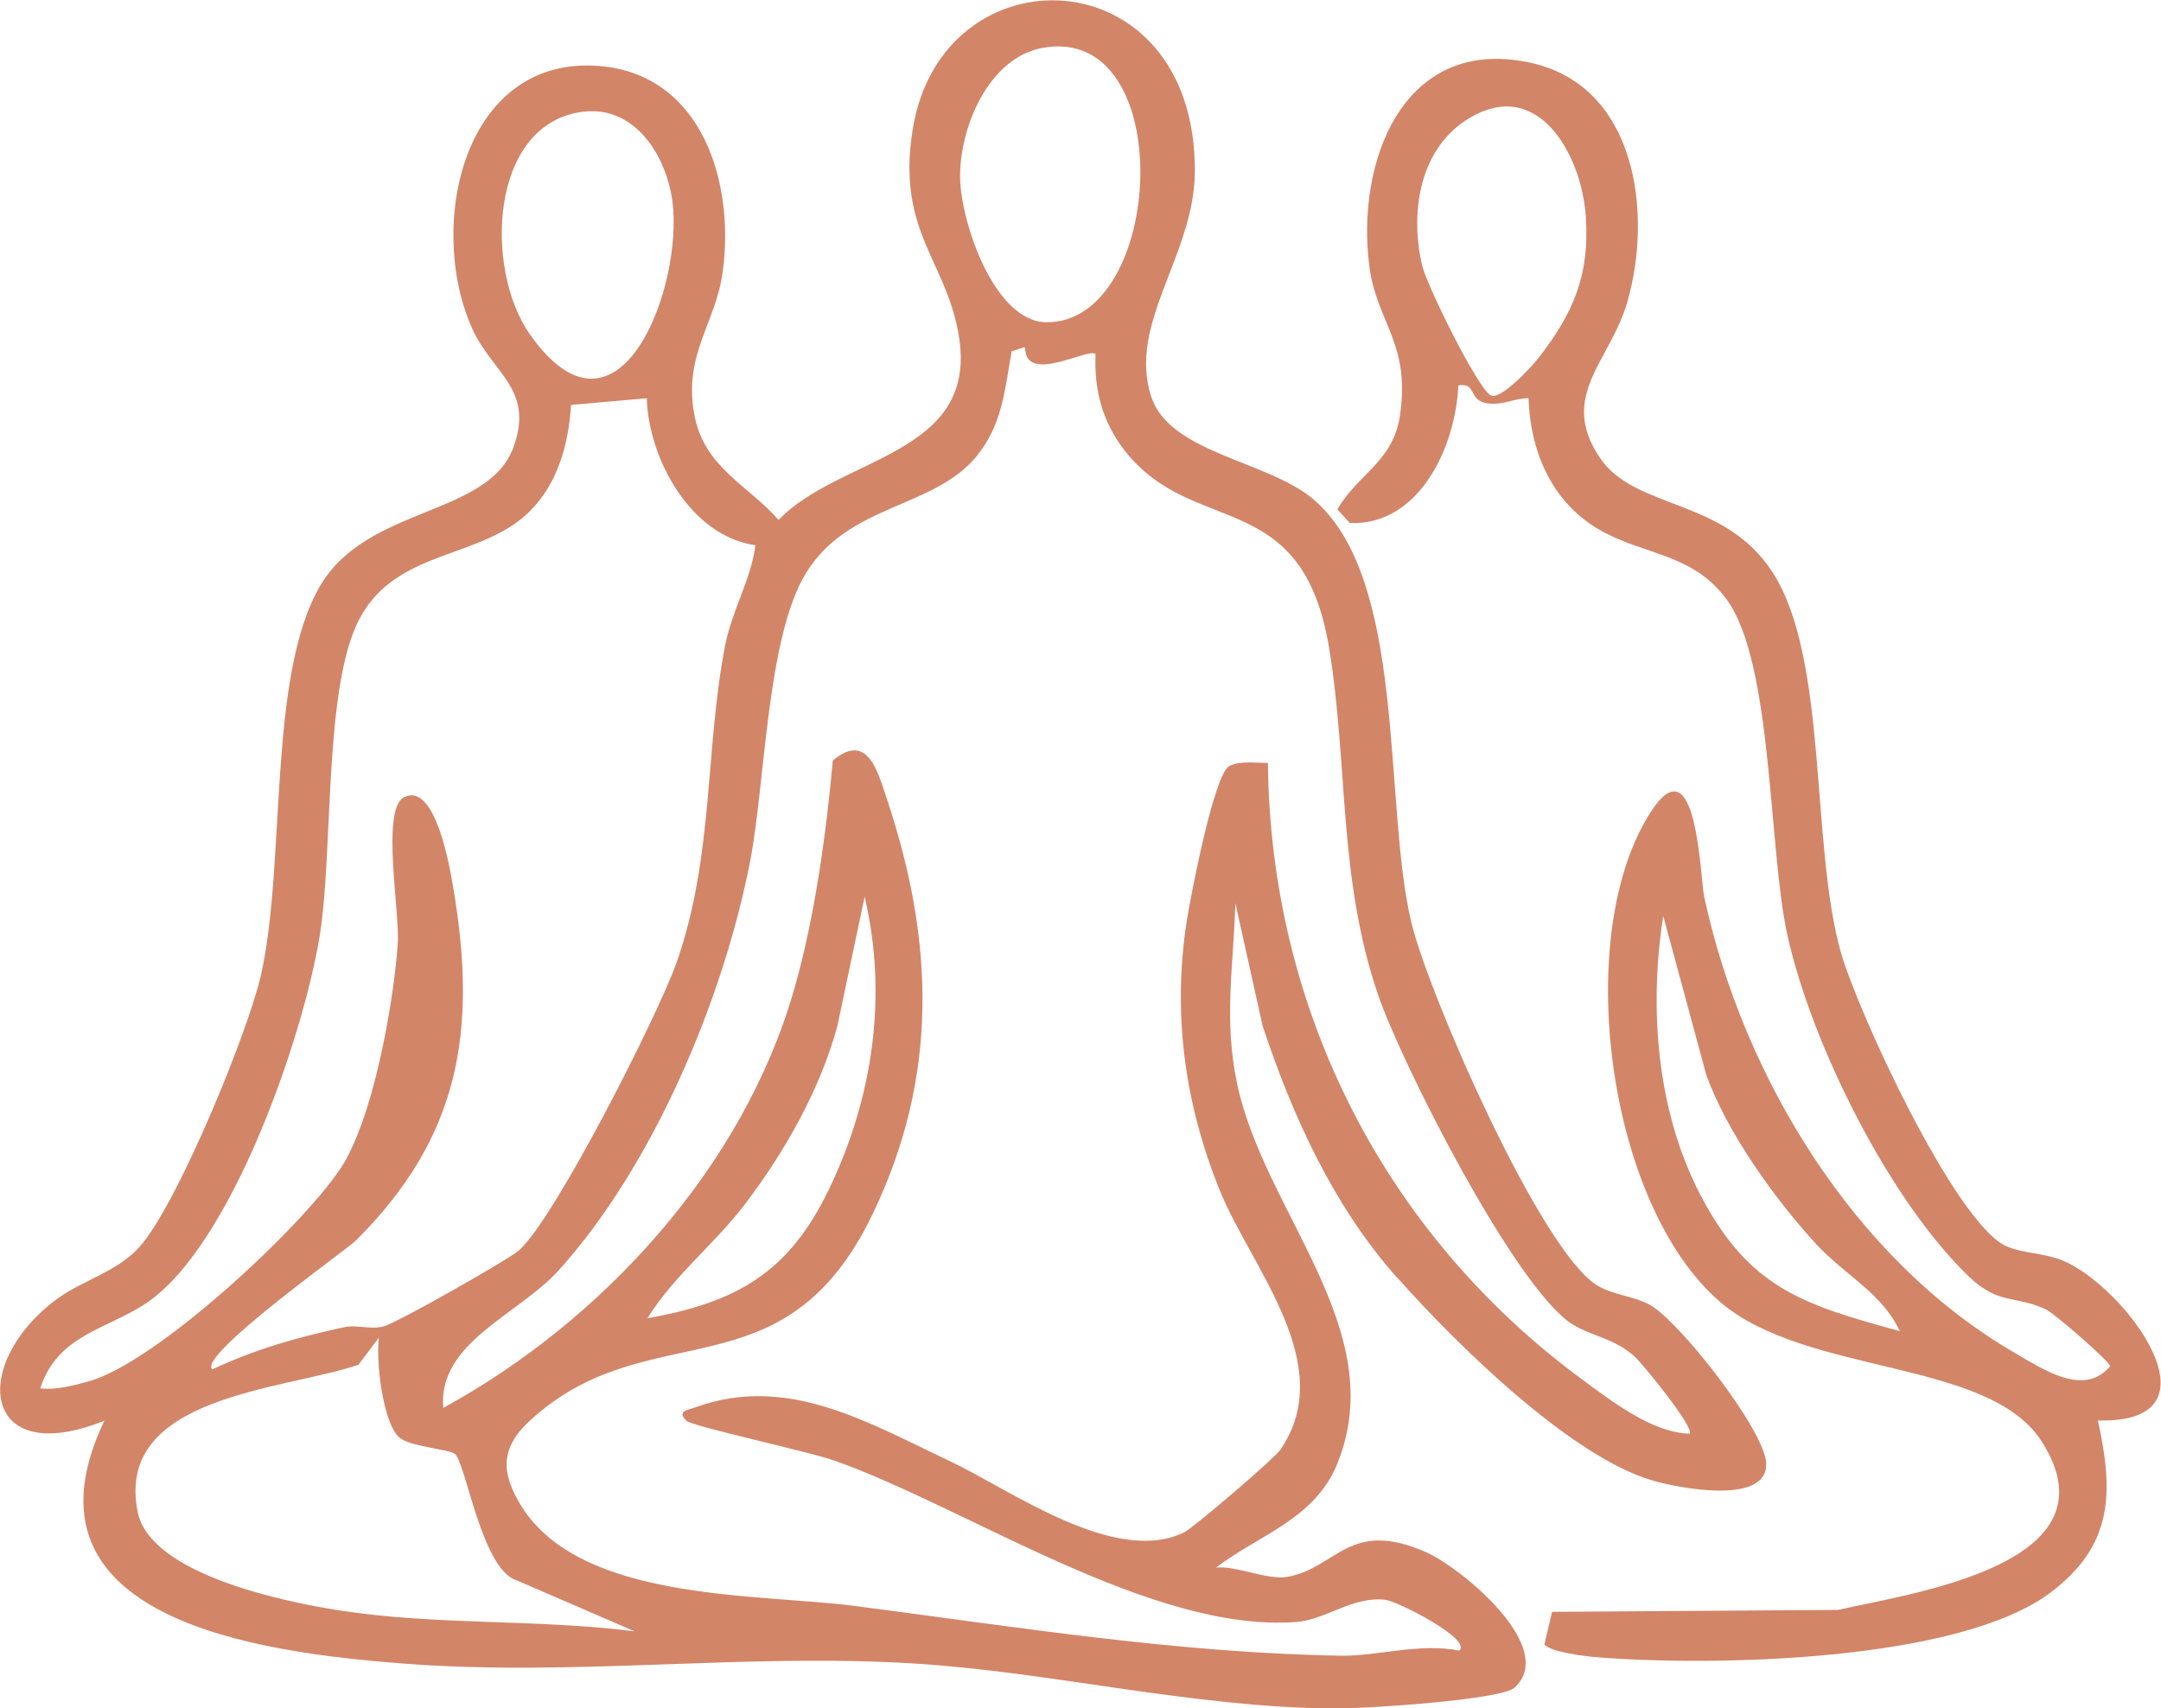 <?xml version="1.0" encoding="UTF-8"?>
<svg id="Ebene_2" data-name="Ebene 2" xmlns="http://www.w3.org/2000/svg" viewBox="0 0 89.65 70.87">
  <defs>
    <style>
      .cls-1 {
        fill: #d38568;
      }
    </style>
  </defs>
  <g id="Ebene_1-2" data-name="Ebene 1">
    <g>
      <path class="cls-1" d="M57.96,53.01c-2.64-2.97-4.34-6.71-5.58-10.45l-1.13-5.09c-.08,2.66-.49,4.81.07,7.48,1.13,5.37,6.37,10.19,4.18,15.72-.92,2.34-3.21,2.97-5.05,4.36.89-.07,2.12.53,2.95.39,2.06-.36,2.56-2.44,5.77-1.02,1.43.63,5.47,3.94,3.67,5.61-.56.52-6.24.88-7.47.87-5.93-.04-11.75-1.52-17.5-1.87-7.04-.43-14.16.56-21.21,0-5.77-.45-16.29-1.78-12.33-10.07-5.09,2.05-5.6-2.35-1.98-5.04,1.07-.79,2.48-1.12,3.42-2.15,1.56-1.71,4.55-8.98,5.07-11.36,1.03-4.65.25-12.37,2.45-16.1,1.96-3.32,6.99-2.86,8.02-5.76.86-2.41-.9-3.05-1.73-4.92-1.9-4.27-.35-11.34,5.3-10.87,4.27.36,5.61,4.87,5.1,8.55-.29,2.12-1.61,3.38-1.19,5.84.38,2.25,2.23,2.98,3.51,4.44,2.52-2.63,8.19-2.66,7.5-7.49-.46-3.22-2.62-4.4-1.94-8.69,1.2-7.57,11.72-7.27,11.71,1.69,0,3.49-2.81,6.33-1.81,9.38.76,2.32,4.76,2.65,6.66,4.2,3.98,3.25,2.94,12.64,4.13,17.61.7,2.93,5.37,13.67,7.73,15.07.66.39,1.49.43,2.14.78,1.22.65,4.78,5.19,4.85,6.58.08,1.77-3.67,1.03-4.72.72-3.43-1.01-8.18-5.71-10.56-8.39ZM43.23,1.99c-2.23.42-3.43,3.32-3.4,5.39.03,1.84,1.42,5.98,3.59,5.99,4.94.02,5.49-12.45-.19-11.38ZM24.14,4.64c-3.84.53-4.05,6.53-2.17,9.21,3.54,5.07,6.22-1.43,5.96-5.16-.14-2-1.48-4.36-3.78-4.05ZM42.49,14.41l-.52.16c-.29,1.61-.38,3.03-1.45,4.35-1.79,2.19-5.31,1.97-7.08,4.85-1.63,2.64-1.69,8.69-2.32,11.96-1.11,5.71-4.02,12.64-7.96,16.99-1.65,1.82-5.01,2.99-4.77,5.69,6.62-3.62,12.46-10.01,14.56-17.38.85-2.97,1.32-6.4,1.6-9.48,1.46-1.22,1.87.49,2.27,1.68,1.96,5.91,2.1,11.48-.62,17.14-3.7,7.69-9.28,4.02-14.22,8.57-1.23,1.13-1.2,2.17-.36,3.53,2.48,4,9.82,3.63,13.87,4.16,6.7.87,13.38,1.95,20.17,2.06,1.47.02,3.26-.54,4.88-.21.54-.48-2.59-2.06-3.07-2.11-1.33-.16-2.49.83-3.68.92-6,.46-13.64-4.73-19.16-6.69-1.03-.37-5.94-1.43-6.16-1.66-.41-.41.09-.45.37-.55,3.82-1.4,7.19.64,10.55,2.22,2.52,1.19,6.86,4.37,9.74,2.96.37-.18,3.72-3.04,3.99-3.43,2.42-3.53-1.23-7.57-2.51-10.74-1.47-3.62-1.97-7.33-1.38-11.18.16-1.02,1.14-6.13,1.77-6.44.47-.23,1.08-.12,1.6-.13.1,10.22,4.82,19.52,13.01,25.56,1.25.92,2.93,2.23,4.48,2.27.25-.22-1.97-2.92-2.25-3.18-.87-.79-1.81-.86-2.61-1.36-2.36-1.49-7.09-10.82-8.06-13.67-1.66-4.84-1.24-9.58-2.03-14.38-1.12-6.78-5.65-4.54-8.5-8.22-.9-1.16-1.26-2.51-1.19-3.98-.27-.29-2.92,1.28-2.92-.26ZM26.86,16.52l-3.17.28c-.1,1.6-.54,3.24-1.7,4.4-2.02,2.02-5.52,1.55-7.07,4.46-1.51,2.83-1.08,9.64-1.66,13.18-.68,4.17-3.68,12.94-7.26,15.27-1.62,1.05-3.63,1.3-4.33,3.49.68.07,1.32-.11,1.97-.28,2.78-.74,8.84-6.36,10.49-8.85,1.34-2.02,2.19-6.78,2.37-9.29.1-1.33-.71-5.63.27-6.11,1.3-.63,1.9,2.94,2.04,3.8,1,5.92.26,10.32-4.06,14.61-.35.35-6.59,4.78-5.94,5.33,1.82-.85,3.53-1.33,5.48-1.75.49-.11,1.07.11,1.62-.03s5.16-2.76,5.6-3.14c1.48-1.26,5.83-9.86,6.57-11.99,1.54-4.43,1.16-8.75,2-13.11.29-1.49,1.07-2.72,1.26-4.17-2.69-.38-4.43-3.58-4.51-6.1ZM26.86,54.69c3.72-.66,5.87-1.91,7.52-5.33,1.83-3.79,2.46-8.04,1.49-12.16l-1.13,5.36c-.71,2.62-2.16,5.18-3.79,7.34-1.3,1.72-2.99,3.01-4.09,4.79ZM16.59,59.66c-.72-.6-1-3.23-.87-4.17l-.85,1.13c-3.12,1.06-10.12,1.28-9.16,6.1.52,2.6,6.11,3.74,8.37,4.09,4.04.63,8.18.35,12.25.87l-4.9-2.12c-1.46-.45-2.1-4.91-2.57-5.25-.27-.19-1.83-.3-2.26-.65Z"/>
      <path class="cls-1" d="M87.03,58.93c.66,2.98.65,5.19-1.99,7.16-3.87,2.87-14.08,3.05-18.83,2.66-.47-.04-1.89-.21-2.14-.53l.32-1.35,11.86-.08c3.08-.7,11.71-1.89,8.45-6.99-2.2-3.44-9.74-2.72-13.32-5.77-4.71-4.01-6.2-15.29-2.88-20.37,1.91-2.92,2.03,2.77,2.2,3.55,1.6,7.42,6.19,15.04,12.89,18.92,1.17.68,2.88,1.84,3.95.55,0-.18-2.29-2.18-2.67-2.36-1.24-.58-1.95-.18-3.17-1.34-3.34-3.2-6.56-9.7-7.55-14.19-.8-3.65-.59-11.29-2.52-13.92-1.42-1.94-3.44-1.82-5.31-2.91-1.97-1.16-2.83-3.24-2.91-5.44-.6,0-1.03.29-1.66.22-.88-.1-.46-.89-1.25-.75-.11,2.53-1.61,5.82-4.5,5.71l-.52-.57c.92-1.55,2.34-1.97,2.61-3.97.41-2.94-.98-3.8-1.28-6.1-.57-4.32,1.38-9.57,6.62-8.47,4.47.93,5.14,6.25,4.08,9.94-.71,2.46-2.87,3.89-1.14,6.46,1.48,2.19,5.16,1.64,7.17,4.76,2.31,3.59,1.56,11.21,2.82,15.73.68,2.43,4.74,11.25,6.87,12.22.64.29,1.6.29,2.33.59,2.59,1.06,6.89,6.8,1.45,6.64ZM63.85,14.82c1.43-1.85,2.1-3.42,1.94-5.82-.18-2.66-2.06-5.93-4.99-4-1.96,1.29-2.3,3.91-1.8,6.02.19.82,2.3,5.09,2.84,5.38.41.22,1.71-1.19,2.01-1.58ZM78.81,55.22c-.72-1.56-2.27-2.32-3.44-3.58-1.72-1.86-3.75-4.69-4.59-7.07l-1.78-6.57c-.6,3.83-.27,8.1,1.54,11.57,2.01,3.85,4.22,4.55,8.26,5.65Z"/>
    </g>
  </g>
</svg>